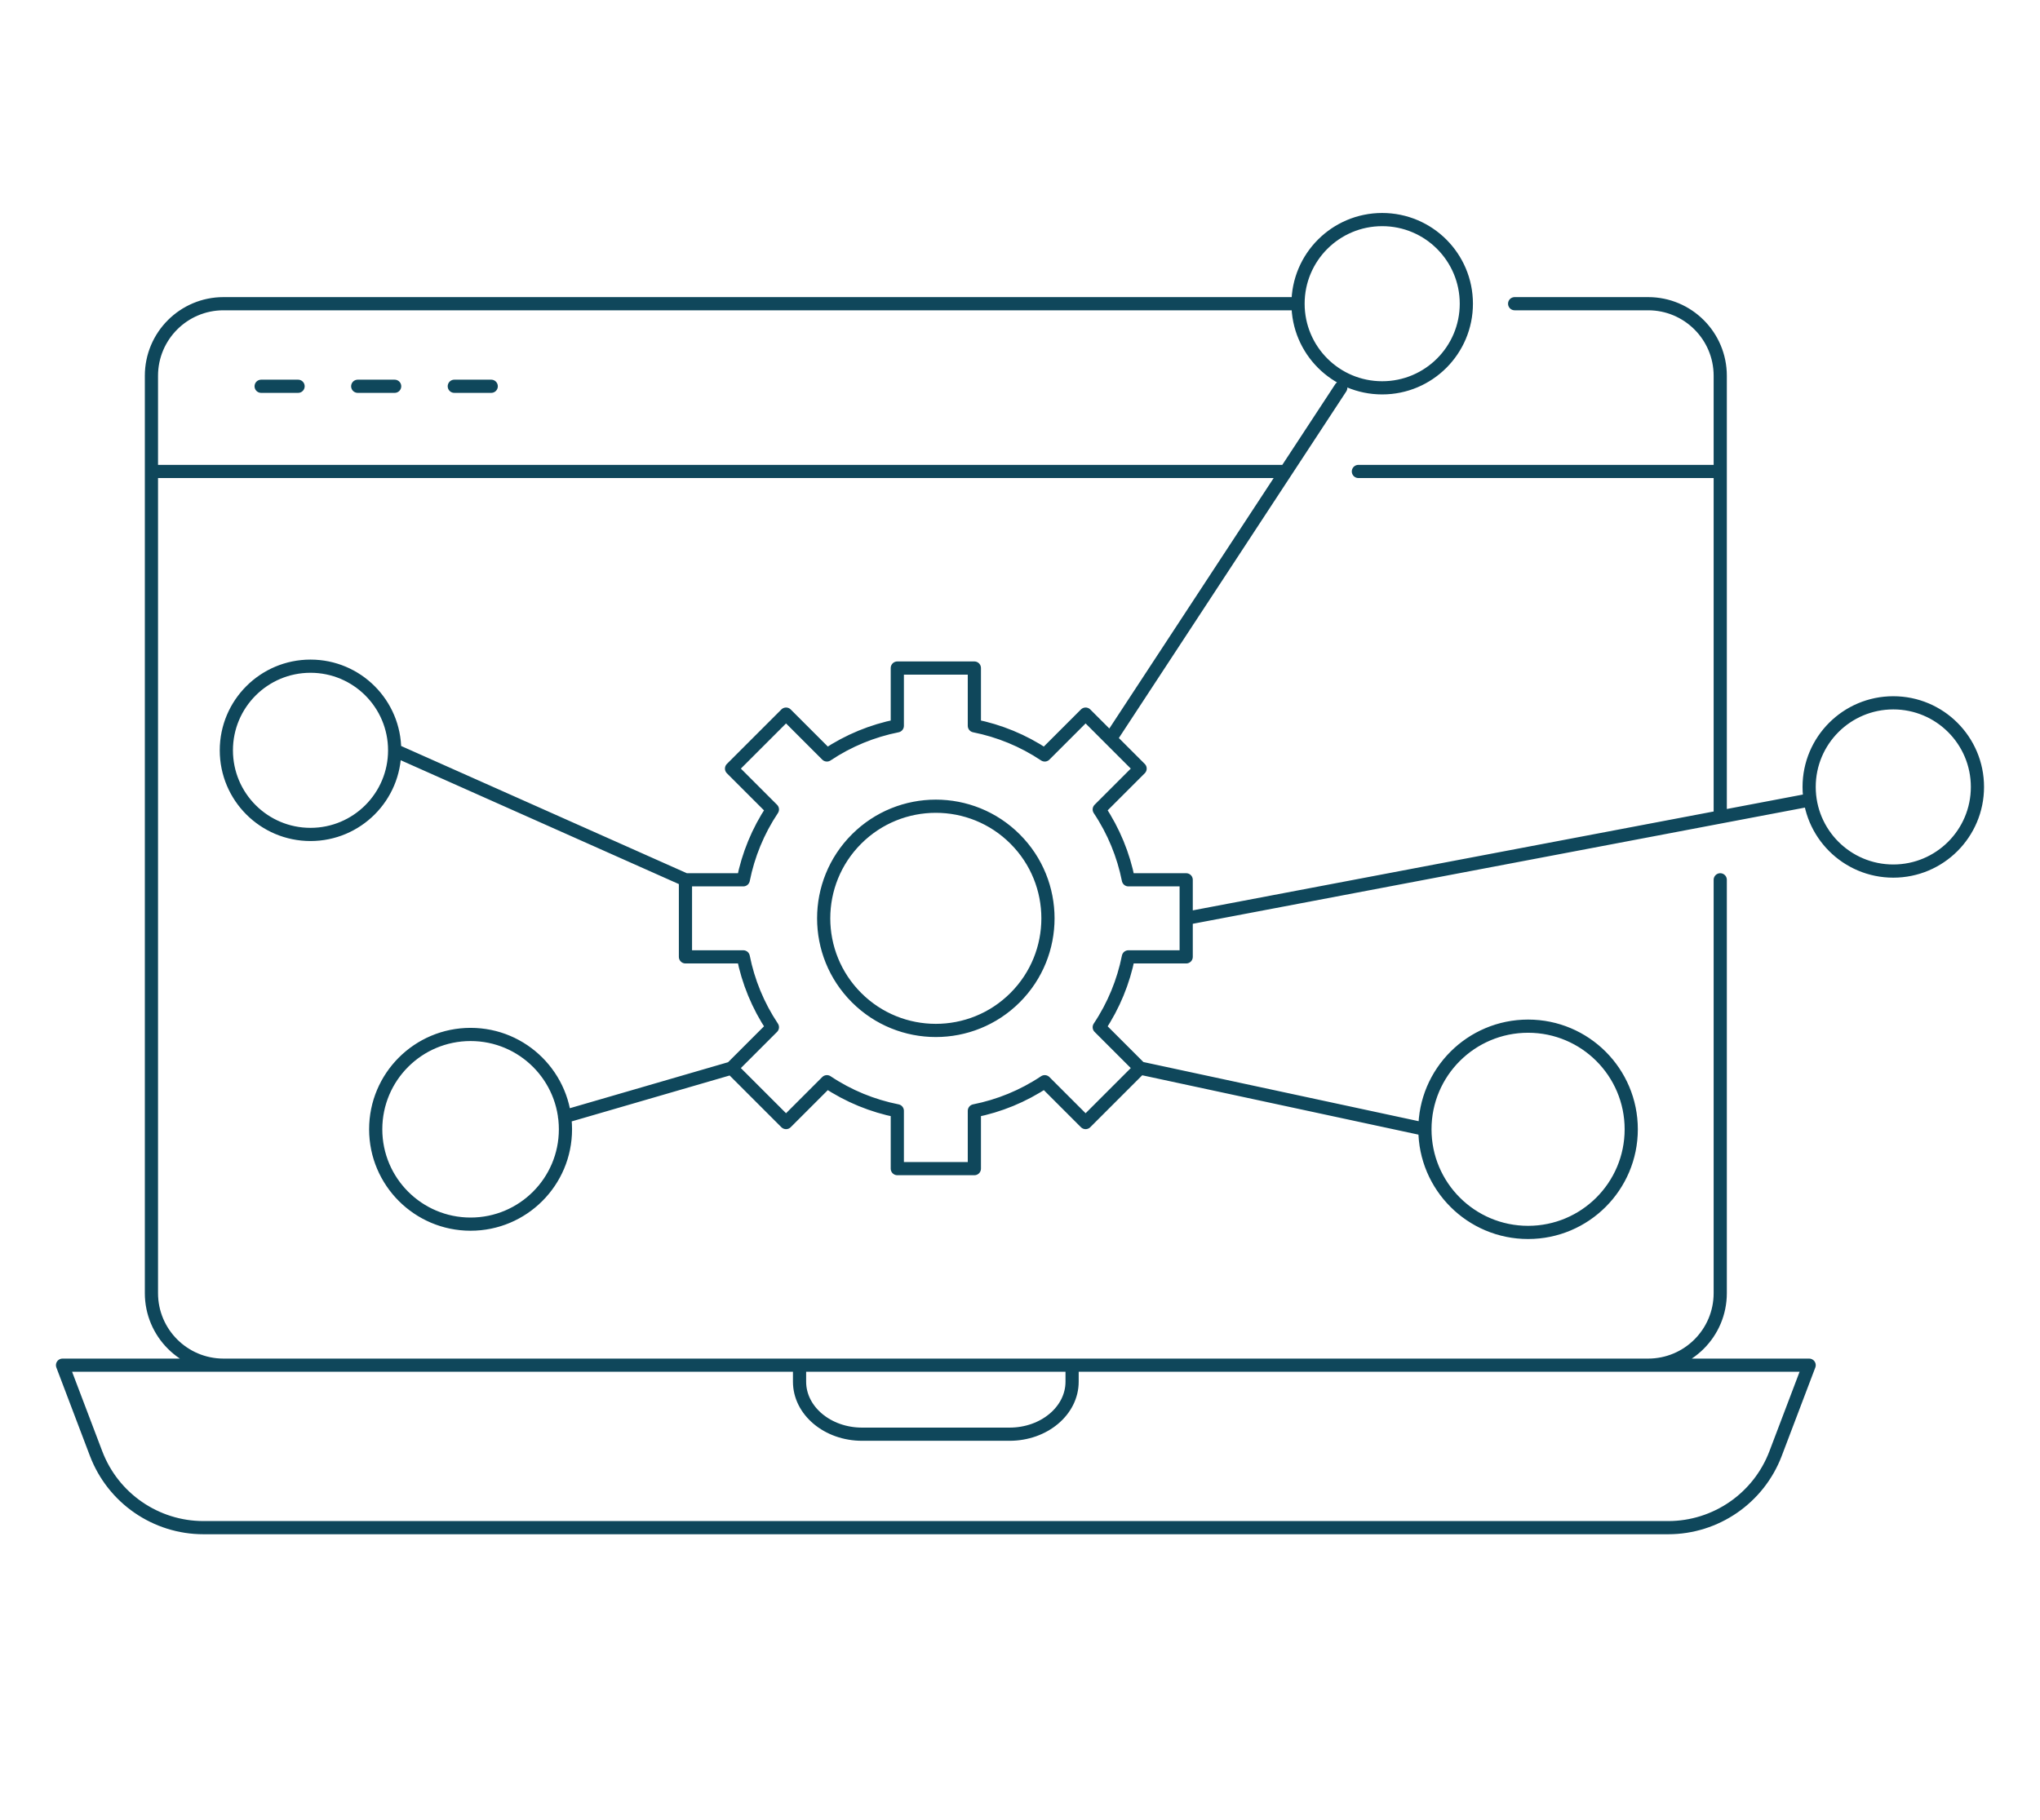 <?xml version="1.0" encoding="UTF-8"?>
<svg xmlns="http://www.w3.org/2000/svg" id="Layer_4" version="1.1" viewBox="0 0 76.712 69.005" width="130" height="116">
  <path d="M29.999,51.766v.626c0,1.1,1.061,1.991,2.371,1.991h5.591c1.309,0,2.37-.891,2.37-1.991v-.626M53.706,42.821l-10.797-2.321M44.656,34.822l23.615-4.484M21.089,42.341l6.332-1.841M14.65,28.451l11.024,4.91M50.515,14.706l-8.7,13.263M32.159,37.828c-1.66-1.66-1.66-4.352,0-6.012,1.66-1.66,4.352-1.66,6.012,0,1.66,1.66,1.66,4.352,0,6.012s-4.352,1.66-6.012,0ZM40.843,42.566l2.066-2.066-1.549-1.549c.55-.823.918-1.731,1.105-2.668h2.191v-2.922h-2.191c-.187-.937-.555-1.845-1.105-2.668l1.549-1.549-2.066-2.066-1.549,1.549c-.823-.55-1.731-.918-2.668-1.105v-2.191h-2.921v2.191c-.938.187-1.846.555-2.669,1.105l-1.549-1.549-2.066,2.066,1.549,1.549c-.549.823-.918,1.731-1.104,2.668h-2.192v2.922h2.192c.186.937.555,1.845,1.104,2.668l-1.549,1.549,2.066,2.066,1.549-1.549c.823.55,1.731.918,2.669,1.104v2.192h2.921v-2.192c.937-.186,1.845-.554,2.668-1.104l1.549,1.549ZM16.911,14.647h1.4M13.25,14.647h1.4M9.589,14.647h1.4M5.43,17.877h42.893M51.184,17.877h13.717M2.06,51.766l1.272,3.351c.642,1.691,2.263,2.81,4.072,2.81h55.522c1.81,0,3.431-1.119,4.073-2.81l1.272-3.351H2.06ZM57.107,11.516h5.061c1.51,0,2.733,1.224,2.733,2.733v16.729M64.901,33.361v15.673c0,1.509-1.223,2.732-2.733,2.732H8.162c-1.509,0-2.732-1.223-2.732-2.732V14.249c0-1.509,1.223-2.733,2.732-2.733h40.734M21.125,42.821c0,1.987-1.61,3.597-3.596,3.597s-3.597-1.61-3.597-3.597,1.61-3.596,3.597-3.596,3.596,1.61,3.596,3.596ZM61.527,42.821c0,2.16-1.75,3.911-3.91,3.911s-3.911-1.751-3.911-3.911,1.751-3.91,3.911-3.91,3.91,1.75,3.91,3.91ZM74.651,29.84c0,1.762-1.428,3.19-3.19,3.19s-3.19-1.428-3.19-3.19,1.428-3.19,3.19-3.19,3.19,1.428,3.19,3.19ZM55.276,11.516c0,1.762-1.428,3.19-3.19,3.19s-3.19-1.428-3.19-3.19,1.428-3.19,3.19-3.19,3.19,1.428,3.19,3.19ZM14.65,28.451c0,1.762-1.428,3.19-3.19,3.19s-3.19-1.428-3.19-3.19,1.428-3.19,3.19-3.19,3.19,1.428,3.19,3.19Z" style="fill: none; stroke: #0f475b; stroke-linecap: round; stroke-linejoin: round; stroke-width: .5px;"></path>
</svg>
